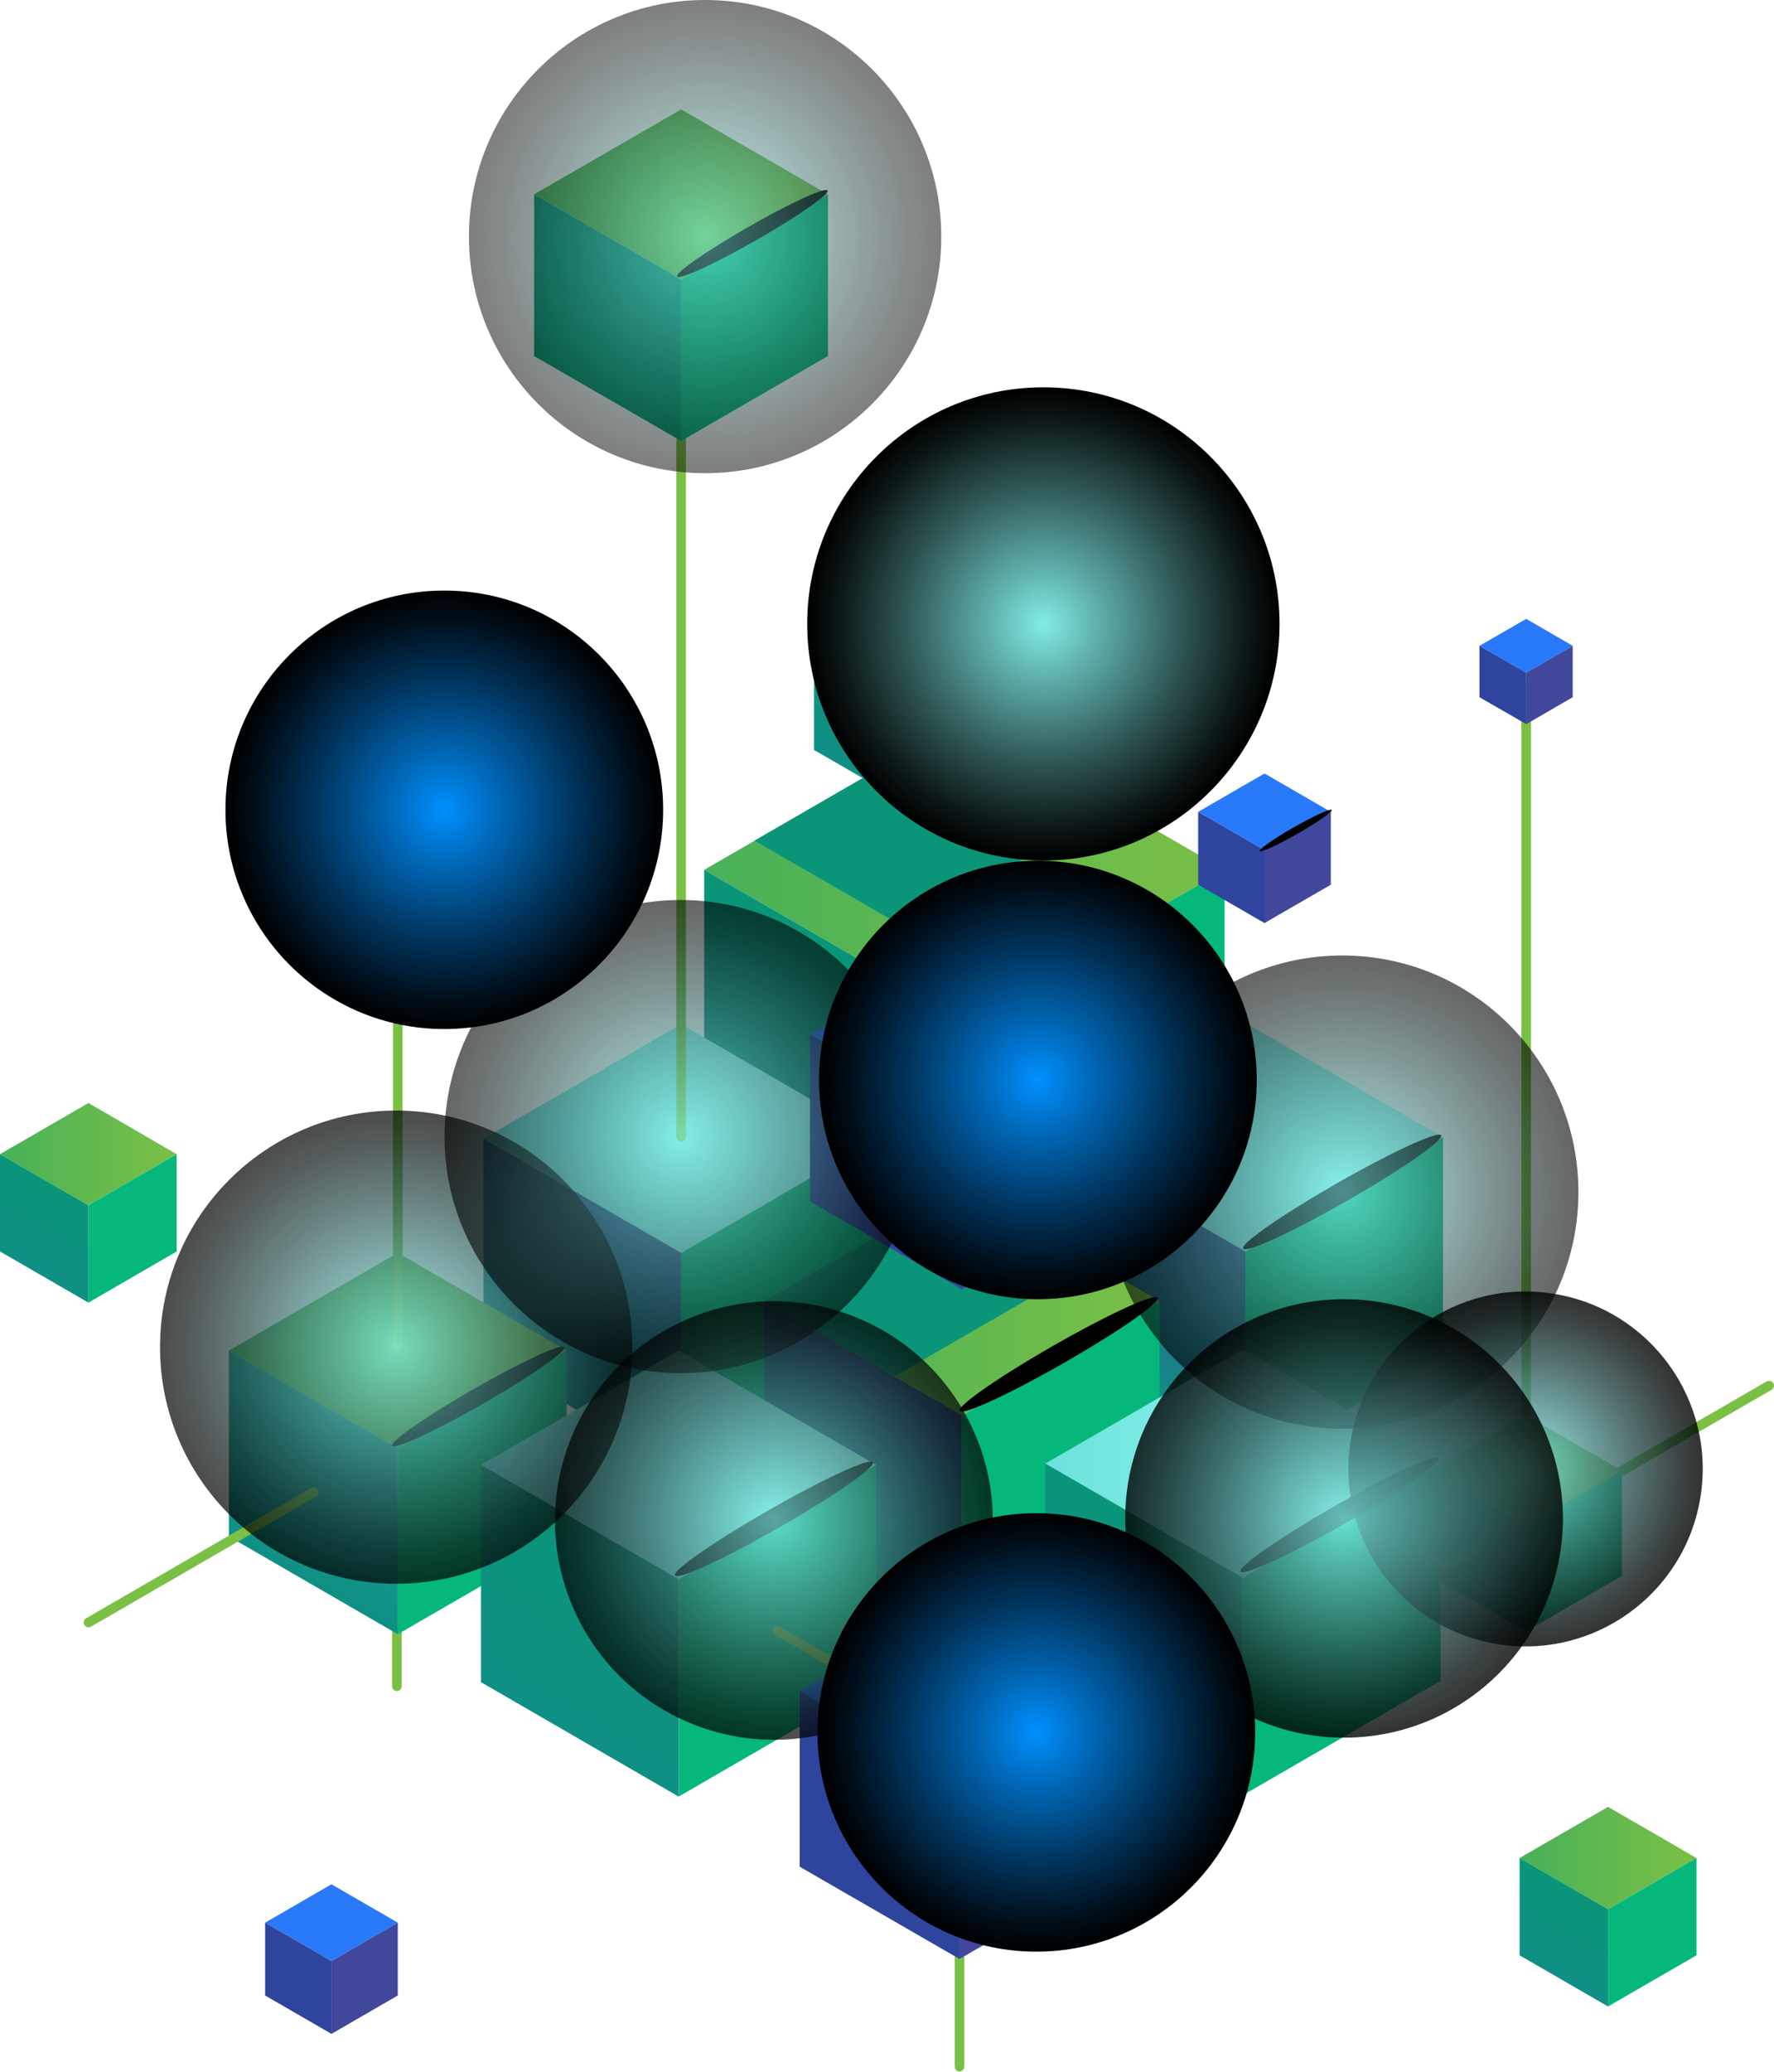 <?xml version="1.0" encoding="UTF-8"?> <svg xmlns="http://www.w3.org/2000/svg" width="413" height="482" viewBox="0 0 413 482" fill="none"><g clip-path="url(#clip0_206_3)"><path d="M223.377 481.949C222.74 481.949 222.262 481.418 222.262 480.833V432.165C222.262 431.528 222.793 431.05 223.377 431.05C223.96 431.05 224.491 431.581 224.491 432.165V480.833C224.491 481.471 223.96 481.949 223.377 481.949Z" fill="#7AC045"></path><path d="M92.397 393.433C91.76 393.433 91.282 392.902 91.282 392.317V356.932C91.282 356.294 91.813 355.816 92.397 355.816C92.981 355.816 93.511 356.347 93.511 356.932V392.317C93.511 392.955 92.981 393.433 92.397 393.433Z" fill="#7AC045"></path><path d="M366.138 349.919C365.767 349.919 365.395 349.706 365.183 349.334C364.864 348.803 365.077 348.112 365.607 347.793L411.302 321.387C411.832 321.068 412.522 321.281 412.841 321.812C413.159 322.344 412.947 323.034 412.416 323.353L366.722 349.759C366.722 349.759 366.35 349.919 366.138 349.919Z" fill="#7AC045"></path><path d="M377.601 342.161L355.311 329.304L333.021 342.161L355.311 355.019L377.601 342.161Z" fill="url(#paint0_linear_206_3)"></path><path d="M355.311 379.513L333.021 366.655V342.161L355.311 355.019V379.513Z" fill="url(#paint1_linear_206_3)"></path><path d="M377.601 366.655L355.312 379.513V355.019L377.601 342.161V366.655Z" fill="#06B77C"></path><path d="M318.002 376.325C317.631 376.325 317.259 376.112 317.047 375.74C316.729 375.209 316.941 374.518 317.472 374.199L342.893 359.482C343.423 359.163 344.113 359.376 344.432 359.907C344.75 360.439 344.538 361.129 344.007 361.448L318.586 376.165C318.586 376.165 318.215 376.325 318.002 376.325Z" fill="#7AC045"></path><path d="M285.099 202.374L224.544 167.36L163.937 202.374L224.544 237.387L285.099 202.374Z" fill="url(#paint2_linear_206_3)"></path><path d="M224.544 303.907L163.937 268.947V202.374L224.544 237.387V303.907Z" fill="url(#paint3_linear_206_3)"></path><path d="M285.099 268.947L224.544 303.907V237.387L285.099 202.374V268.947Z" fill="#06B77C"></path><path d="M245.72 195.573L210.693 175.33L175.666 195.573L210.693 215.816L245.72 195.573Z" fill="#0A9579"></path><path d="M259.518 136.013L224.544 115.77L189.517 136.013L224.544 156.256L259.518 136.013Z" fill="url(#paint4_linear_206_3)"></path><path d="M224.544 194.723L189.517 174.48V136.013L224.544 156.256V194.723Z" fill="url(#paint5_linear_206_3)"></path><path d="M259.518 174.48L224.544 194.723V156.256L259.518 136.013V174.48Z" fill="#06B77C"></path><path d="M335.94 264.59L289.928 237.971L243.915 264.59L289.928 291.156L335.94 264.59Z" fill="url(#paint6_linear_206_3)"></path><path d="M289.928 341.736L243.915 315.118V264.59L289.928 291.156V341.736Z" fill="url(#paint7_linear_206_3)"></path><path d="M335.94 315.118L289.928 341.736V291.156L335.94 264.59V315.118Z" fill="#06B77C"></path><path d="M204.589 264.909L158.577 238.29L112.564 264.909L158.577 291.474L204.589 264.909Z" fill="url(#paint8_linear_206_3)"></path><path d="M158.577 342.055L112.564 315.49V264.909L158.577 291.474V342.055Z" fill="url(#paint9_linear_206_3)"></path><path d="M204.589 315.49L158.577 342.055V291.474L204.589 264.909V315.49Z" fill="#06B77C"></path><path d="M269.973 302.685L223.96 276.12L177.948 302.685L223.96 329.304L269.973 302.685Z" fill="url(#paint10_linear_206_3)"></path><path d="M223.96 379.831L177.948 353.266V302.685L223.96 329.304V379.831Z" fill="url(#paint11_linear_206_3)"></path><path d="M269.973 353.266L223.96 379.831V329.304L269.973 302.685V353.266Z" fill="#06B77C"></path><path d="M177.948 302.685L208.251 320.218L242.907 300.188L212.603 282.655L177.948 302.685Z" fill="#0A9579"></path><path d="M259.359 240.628L223.961 220.173L188.562 240.628L223.961 261.083L259.359 240.628Z" fill="#2979FB"></path><path d="M223.961 299.975L188.562 279.52V240.628L223.961 261.084V299.975Z" fill="#2F449D"></path><path d="M259.359 279.52L223.96 299.975V261.084L259.359 240.628V279.52Z" fill="#41479B"></path><path d="M335.357 340.514L289.344 313.896L243.332 340.514L289.344 367.08L335.357 340.514Z" fill="url(#paint12_linear_206_3)"></path><path d="M289.344 417.661L243.332 391.042V340.514L289.344 367.08V417.661Z" fill="url(#paint13_linear_206_3)"></path><path d="M335.357 391.042L289.344 417.661V367.08L335.357 340.514V391.042Z" fill="#06B77C"></path><path d="M394.956 432.272L374.364 420.37L353.772 432.272L374.364 444.173L394.956 432.272Z" fill="url(#paint14_linear_206_3)"></path><path d="M374.364 466.807L353.772 454.905V432.272L374.364 444.173V466.807Z" fill="url(#paint15_linear_206_3)"></path><path d="M394.956 454.905L374.364 466.807V444.173L394.956 432.272V454.905Z" fill="#06B77C"></path><path d="M41.13 268.522L20.592 256.62L0 268.522L20.592 280.423L41.13 268.522Z" fill="url(#paint16_linear_206_3)"></path><path d="M20.592 303.057L0 291.156V268.522L20.592 280.423V303.057Z" fill="url(#paint17_linear_206_3)"></path><path d="M41.13 291.156L20.592 303.057V280.423L41.13 268.522V291.156Z" fill="#06B77C"></path><path d="M92.609 447.308L77.165 438.382L61.722 447.308L77.165 456.234L92.609 447.308Z" fill="#2979FB"></path><path d="M77.165 473.183L61.722 464.257V447.308L77.165 456.234V473.183Z" fill="#2F449D"></path><path d="M92.609 464.257L77.165 473.183V456.234L92.609 447.308V464.257Z" fill="#41479B"></path><path d="M309.83 188.878L294.386 179.952L278.942 188.878L294.386 197.804L309.83 188.878Z" fill="#2979FB"></path><path d="M294.386 214.753L278.942 205.827V188.878L294.386 197.804V214.753Z" fill="#2F449D"></path><path d="M309.83 205.827L294.386 214.753V197.804L309.83 188.878V205.827Z" fill="#41479B"></path><path d="M131.935 314.215L92.609 291.474L53.284 314.215L92.609 336.955L131.935 314.215Z" fill="url(#paint18_linear_206_3)"></path><path d="M92.609 380.203L53.284 357.463V314.215L92.609 336.955V380.203Z" fill="url(#paint19_linear_206_3)"></path><path d="M131.935 357.463L92.609 380.203V336.955L131.935 314.215V357.463Z" fill="#06B77C"></path><path d="M204.005 340.833L157.993 314.215L111.98 340.833L157.993 367.399L204.005 340.833Z" fill="url(#paint20_linear_206_3)"></path><path d="M157.993 417.979L111.98 391.361V340.833L157.993 367.399V417.979Z" fill="url(#paint21_linear_206_3)"></path><path d="M204.005 391.361L157.993 417.979V367.399L204.005 340.833V391.361Z" fill="#06B77C"></path><path d="M225.553 406.291C225.553 406.291 225.181 406.291 224.969 406.131L180.389 380.363C179.858 380.044 179.646 379.353 179.965 378.822C180.283 378.291 180.973 378.078 181.504 378.397L226.083 404.165C226.614 404.484 226.826 405.175 226.508 405.706C226.296 406.078 225.924 406.291 225.553 406.291Z" fill="#7AC045"></path><path d="M260.58 393.38L223.377 371.862L186.174 393.38L223.377 414.898L260.58 393.38Z" fill="#2979FB"></path><path d="M223.377 455.756L186.174 434.291V393.38L223.377 414.898V455.756Z" fill="#2F449D"></path><path d="M260.58 434.291L223.377 455.756V414.898L260.58 393.38V434.291Z" fill="#41479B"></path><path d="M158.577 265.6C157.94 265.6 157.462 265.068 157.462 264.484V83.36C157.462 82.723 157.993 82.245 158.577 82.245C159.161 82.245 159.691 82.776 159.691 83.36V264.431C159.691 265.068 159.161 265.547 158.577 265.547V265.6Z" fill="#7AC045"></path><path d="M92.609 314.64C91.972 314.64 91.495 314.108 91.495 313.524V182.503C91.495 181.865 92.025 181.387 92.609 181.387C93.193 181.387 93.724 181.918 93.724 182.503V313.524C93.724 314.161 93.193 314.64 92.609 314.64Z" fill="#7AC045"></path><path d="M192.754 45.212L158.577 25.447L124.346 45.212L158.577 64.977L192.754 45.212Z" fill="url(#paint22_linear_206_3)"></path><path d="M158.577 102.594L124.346 82.829V45.212L158.577 64.977V102.594Z" fill="url(#paint23_linear_206_3)"></path><path d="M192.755 82.829L158.577 102.594V64.977L192.755 45.212V82.829Z" fill="#06B77C"></path><path d="M114.793 182.503L92.609 169.698L70.425 182.503L92.609 195.36L114.793 182.503Z" fill="#2979FB"></path><path d="M92.609 219.694L70.425 206.89V182.503L92.609 195.36V219.694Z" fill="#2F449D"></path><path d="M114.793 206.89L92.609 219.694V195.36L114.793 182.503V206.89Z" fill="#41479B"></path><path d="M20.592 378.609C20.22 378.609 19.849 378.397 19.636 378.025C19.318 377.494 19.53 376.803 20.061 376.484L72.442 346.199C72.973 345.881 73.663 346.093 73.981 346.624C74.3 347.156 74.088 347.846 73.557 348.165L21.175 378.45C21.175 378.45 20.804 378.609 20.592 378.609Z" fill="#7AC045"></path><path d="M355.312 342.374C354.675 342.374 354.197 341.843 354.197 341.258V159.391C354.197 158.753 354.728 158.275 355.312 158.275C355.896 158.275 356.426 158.806 356.426 159.391V341.311C356.426 341.949 355.896 342.427 355.312 342.427V342.374Z" fill="#7AC045"></path><path d="M366.138 150.252L355.312 143.983L344.432 150.252L355.312 156.522L366.138 150.252Z" fill="#2979FB"></path><path d="M355.312 168.476L344.432 162.207V150.252L355.312 156.522V168.476Z" fill="#2F449D"></path><path d="M366.138 162.207L355.312 168.476V156.522L366.138 150.252V162.207Z" fill="#41479B"></path><path style="mix-blend-mode:color-dodge" d="M259.518 135.057C260.526 135.641 253.521 140.582 243.862 146.161C234.256 151.74 225.606 155.778 224.65 155.193C223.642 154.609 230.647 149.668 240.306 144.089C249.965 138.51 258.563 134.472 259.518 135.057Z" fill="url(#paint24_radial_206_3)"></path><path style="mix-blend-mode:color-dodge" d="M335.41 264.059C336.684 264.803 327.502 271.338 314.818 278.67C302.134 286.002 290.83 291.315 289.503 290.571C288.177 289.827 297.411 283.292 310.095 275.96C322.779 268.628 334.083 263.315 335.41 264.059Z" fill="url(#paint25_radial_206_3)"></path><path style="mix-blend-mode:color-dodge" d="M334.826 339.186C336.153 339.93 326.919 346.465 314.235 353.797C301.551 361.129 290.247 366.442 288.92 365.699C287.646 364.955 296.827 358.42 309.511 351.087C322.195 343.755 333.5 338.442 334.826 339.186Z" fill="url(#paint26_radial_206_3)"></path><path style="mix-blend-mode:color-dodge" d="M260.208 239.406C261.27 240.044 253.681 245.41 243.226 251.467C232.771 257.524 223.43 261.934 222.369 261.296C221.307 260.658 228.896 255.292 239.351 249.235C249.806 243.178 259.147 238.768 260.208 239.406Z" fill="url(#paint27_radial_206_3)"></path><path style="mix-blend-mode:color-dodge" d="M260.208 392.848C261.27 393.486 253.681 398.852 243.226 404.909C232.771 410.966 223.43 415.376 222.369 414.738C221.307 414.101 228.896 408.735 239.351 402.678C249.806 396.621 259.147 392.211 260.208 392.848Z" fill="url(#paint28_radial_206_3)"></path><path style="mix-blend-mode:color-dodge" d="M116.385 181.121C117.128 181.546 111.98 185.159 104.922 189.25C97.863 193.341 91.601 196.264 90.858 195.839C90.115 195.414 95.263 191.801 102.321 187.71C109.38 183.618 115.642 180.696 116.385 181.121Z" fill="url(#paint29_radial_206_3)"></path><path style="mix-blend-mode:color-dodge" d="M309.989 188.4C310.467 188.666 307.123 191.057 302.506 193.713C297.889 196.37 293.802 198.283 293.325 198.017C292.847 197.751 296.191 195.36 300.808 192.704C305.425 190.047 309.511 188.135 309.989 188.4Z" fill="url(#paint30_radial_206_3)"></path><path style="mix-blend-mode:color-dodge" d="M203.156 340.089C204.43 340.833 195.249 347.368 182.565 354.7C169.881 362.032 158.577 367.346 157.25 366.602C155.923 365.858 165.157 359.323 177.841 351.991C190.526 344.659 201.83 339.346 203.156 340.089Z" fill="url(#paint31_radial_206_3)"></path><path style="mix-blend-mode:color-dodge" d="M131.245 313.364C132.36 314.002 124.346 319.687 113.36 326.063C102.374 332.438 92.503 337.061 91.389 336.423C90.274 335.786 98.288 330.101 109.274 323.725C120.312 317.349 130.131 312.727 131.245 313.364Z" fill="url(#paint32_radial_206_3)"></path><path style="mix-blend-mode:color-dodge" d="M269.389 301.835C270.716 302.579 261.482 309.114 248.798 316.446C236.114 323.778 224.81 329.091 223.483 328.347C222.209 327.604 231.39 321.068 244.074 313.736C256.758 306.404 268.063 301.091 269.389 301.835Z" fill="url(#paint33_radial_206_3)"></path><path style="mix-blend-mode:color-dodge" d="M192.595 44.256C193.604 44.84 186.598 49.781 176.939 55.36C167.333 60.939 158.683 64.977 157.727 64.392C156.719 63.808 163.724 58.867 173.383 53.288C182.989 47.709 191.64 43.671 192.595 44.256Z" fill="url(#paint34_radial_206_3)"></path><g opacity="0.6"><path style="mix-blend-mode:color-dodge" d="M312.483 332.385C342.849 332.385 367.465 307.741 367.465 277.342C367.465 246.942 342.849 222.298 312.483 222.298C282.118 222.298 257.501 246.942 257.501 277.342C257.501 307.741 282.118 332.385 312.483 332.385Z" fill="url(#paint35_radial_206_3)"></path></g><g opacity="0.8"><path style="mix-blend-mode:color-dodge" d="M395.869 348.352C399.51 325.845 384.237 304.645 361.756 301C339.275 297.354 318.098 312.644 314.457 335.151C310.816 357.658 326.089 378.858 348.57 382.503C371.051 386.148 392.228 370.858 395.869 348.352Z" fill="url(#paint36_radial_206_3)"></path></g><g opacity="0.7"><path style="mix-blend-mode:color-dodge" d="M92.238 368.461C122.603 368.461 147.219 343.817 147.219 313.418C147.219 283.018 122.603 258.374 92.238 258.374C61.872 258.374 37.256 283.018 37.256 313.418C37.256 343.817 61.872 368.461 92.238 368.461Z" fill="url(#paint37_radial_206_3)"></path></g><g opacity="0.6"><path style="mix-blend-mode:color-dodge" d="M158.471 319.475C188.836 319.475 213.452 294.831 213.452 264.431C213.452 234.031 188.836 209.387 158.471 209.387C128.105 209.387 103.489 234.031 103.489 264.431C103.489 294.831 128.105 319.475 158.471 319.475Z" fill="url(#paint38_radial_206_3)"></path></g><path style="mix-blend-mode:color-dodge" d="M199.785 400.827C225.755 389.984 238.027 360.117 227.195 334.118C216.364 308.119 186.531 295.833 160.561 306.677C134.591 317.52 122.319 347.387 133.151 373.386C143.982 399.385 173.815 411.671 199.785 400.827Z" fill="url(#paint39_radial_206_3)" fill-opacity="0.7"></path><g opacity="0.8"><path style="mix-blend-mode:color-dodge" d="M312.908 404.272C341.046 404.272 363.856 381.436 363.856 353.266C363.856 325.096 341.046 302.26 312.908 302.26C284.77 302.26 261.959 325.096 261.959 353.266C261.959 381.436 284.77 404.272 312.908 404.272Z" fill="url(#paint40_radial_206_3)"></path></g><path style="mix-blend-mode:color-dodge" d="M241.633 302.26C269.771 302.26 292.581 279.424 292.581 251.254C292.581 223.085 269.771 200.248 241.633 200.248C213.495 200.248 190.685 223.085 190.685 251.254C190.685 279.424 213.495 302.26 241.633 302.26Z" fill="url(#paint41_radial_206_3)"></path><path style="mix-blend-mode:color-dodge" d="M241.261 454.055C269.399 454.055 292.21 431.219 292.21 403.05C292.21 374.88 269.399 352.044 241.261 352.044C213.123 352.044 190.313 374.88 190.313 403.05C190.313 431.219 213.123 454.055 241.261 454.055Z" fill="url(#paint42_radial_206_3)"></path><path style="mix-blend-mode:color-dodge" d="M103.436 239.406C131.574 239.406 154.384 216.57 154.384 188.4C154.384 160.231 131.574 137.394 103.436 137.394C75.298 137.394 52.487 160.231 52.487 188.4C52.487 216.57 75.298 239.406 103.436 239.406Z" fill="url(#paint43_radial_206_3)"></path><path style="mix-blend-mode:color-dodge" d="M242.907 200.195C273.272 200.195 297.888 175.551 297.888 145.152C297.888 114.752 273.272 90.108 242.907 90.108C212.541 90.108 187.925 114.752 187.925 145.152C187.925 175.551 212.541 200.195 242.907 200.195Z" fill="url(#paint44_radial_206_3)"></path><path style="mix-blend-mode:color-dodge" d="M164.154 110.087C194.519 110.087 219.135 85.444 219.135 55.044C219.135 24.644 194.519 0 164.154 0C133.788 0 109.172 24.644 109.172 55.044C109.172 85.444 133.788 110.087 164.154 110.087Z" fill="url(#paint45_radial_206_3)" fill-opacity="0.5"></path></g><defs><linearGradient id="paint0_linear_206_3" x1="333.021" y1="342.161" x2="377.601" y2="342.161" gradientUnits="userSpaceOnUse"><stop stop-color="#48B159"></stop><stop offset="1" stop-color="#7AC045"></stop></linearGradient><linearGradient id="paint1_linear_206_3" x1="349.474" y1="351.672" x2="338.841" y2="369.992" gradientUnits="userSpaceOnUse"><stop stop-color="#0A9579"></stop><stop offset="1" stop-color="#108F85"></stop></linearGradient><linearGradient id="paint2_linear_206_3" x1="163.937" y1="202.374" x2="285.099" y2="202.374" gradientUnits="userSpaceOnUse"><stop stop-color="#48B159"></stop><stop offset="1" stop-color="#7AC045"></stop></linearGradient><linearGradient id="paint3_linear_206_3" x1="208.623" y1="228.195" x2="179.81" y2="278.057" gradientUnits="userSpaceOnUse"><stop stop-color="#0A9579"></stop><stop offset="1" stop-color="#108F85"></stop></linearGradient><linearGradient id="paint4_linear_206_3" x1="189.517" y1="136.013" x2="259.518" y2="136.013" gradientUnits="userSpaceOnUse"><stop stop-color="#48B159"></stop><stop offset="1" stop-color="#7AC045"></stop></linearGradient><linearGradient id="paint5_linear_206_3" x1="215.31" y1="150.943" x2="198.67" y2="179.777" gradientUnits="userSpaceOnUse"><stop stop-color="#0A9579"></stop><stop offset="1" stop-color="#108F85"></stop></linearGradient><linearGradient id="paint6_linear_206_3" x1="243.915" y1="264.59" x2="335.94" y2="264.59" gradientUnits="userSpaceOnUse"><stop stop-color="#6DE1DB"></stop><stop offset="1" stop-color="#9FFFFA"></stop></linearGradient><linearGradient id="paint7_linear_206_3" x1="277.828" y1="284.195" x2="255.925" y2="322.11" gradientUnits="userSpaceOnUse"><stop stop-color="#325C91"></stop><stop offset="1" stop-color="#108F85"></stop></linearGradient><linearGradient id="paint8_linear_206_3" x1="112.564" y1="264.909" x2="204.589" y2="264.909" gradientUnits="userSpaceOnUse"><stop stop-color="#6DE1DB"></stop><stop offset="1" stop-color="#9FFFFA"></stop></linearGradient><linearGradient id="paint9_linear_206_3" x1="146.476" y1="284.514" x2="124.574" y2="322.428" gradientUnits="userSpaceOnUse"><stop stop-color="#325C91"></stop><stop offset="1" stop-color="#108F85"></stop></linearGradient><linearGradient id="paint10_linear_206_3" x1="177.948" y1="302.685" x2="269.973" y2="302.685" gradientUnits="userSpaceOnUse"><stop stop-color="#48B159"></stop><stop offset="1" stop-color="#7AC045"></stop></linearGradient><linearGradient id="paint11_linear_206_3" x1="211.86" y1="322.29" x2="189.958" y2="360.205" gradientUnits="userSpaceOnUse"><stop stop-color="#325C91"></stop><stop offset="1" stop-color="#108F85"></stop></linearGradient><linearGradient id="paint12_linear_206_3" x1="243.332" y1="340.514" x2="335.357" y2="340.514" gradientUnits="userSpaceOnUse"><stop stop-color="#6DE1DB"></stop><stop offset="1" stop-color="#9FFFFA"></stop></linearGradient><linearGradient id="paint13_linear_206_3" x1="277.297" y1="360.12" x2="255.342" y2="398.034" gradientUnits="userSpaceOnUse"><stop stop-color="#0A9579"></stop><stop offset="1" stop-color="#108F85"></stop></linearGradient><linearGradient id="paint14_linear_206_3" x1="353.772" y1="432.272" x2="394.956" y2="432.272" gradientUnits="userSpaceOnUse"><stop stop-color="#48B159"></stop><stop offset="1" stop-color="#7AC045"></stop></linearGradient><linearGradient id="paint15_linear_206_3" x1="368.951" y1="441.038" x2="359.169" y2="458.031" gradientUnits="userSpaceOnUse"><stop stop-color="#0A9579"></stop><stop offset="1" stop-color="#108F85"></stop></linearGradient><linearGradient id="paint16_linear_206_3" x1="0" y1="268.522" x2="41.13" y2="268.522" gradientUnits="userSpaceOnUse"><stop stop-color="#48B159"></stop><stop offset="1" stop-color="#7AC045"></stop></linearGradient><linearGradient id="paint17_linear_206_3" x1="15.178" y1="277.288" x2="5.397" y2="294.281" gradientUnits="userSpaceOnUse"><stop stop-color="#0A9579"></stop><stop offset="1" stop-color="#108F85"></stop></linearGradient><linearGradient id="paint18_linear_206_3" x1="53.284" y1="314.215" x2="131.935" y2="314.215" gradientUnits="userSpaceOnUse"><stop stop-color="#48B159"></stop><stop offset="1" stop-color="#7AC045"></stop></linearGradient><linearGradient id="paint19_linear_206_3" x1="82.261" y1="331.004" x2="63.548" y2="363.396" gradientUnits="userSpaceOnUse"><stop stop-color="#1C9B91"></stop><stop offset="1" stop-color="#108F85"></stop></linearGradient><linearGradient id="paint20_linear_206_3" x1="111.98" y1="340.833" x2="204.005" y2="340.833" gradientUnits="userSpaceOnUse"><stop stop-color="#6DE1DB"></stop><stop offset="1" stop-color="#9FFFFA"></stop></linearGradient><linearGradient id="paint21_linear_206_3" x1="145.946" y1="360.439" x2="123.99" y2="398.353" gradientUnits="userSpaceOnUse"><stop stop-color="#0A9579"></stop><stop offset="1" stop-color="#108F85"></stop></linearGradient><linearGradient id="paint22_linear_206_3" x1="124.346" y1="45.212" x2="192.754" y2="45.212" gradientUnits="userSpaceOnUse"><stop stop-color="#48B159"></stop><stop offset="1" stop-color="#7AC045"></stop></linearGradient><linearGradient id="paint23_linear_206_3" x1="149.608" y1="59.823" x2="133.287" y2="88.02" gradientUnits="userSpaceOnUse"><stop stop-color="#0A9579"></stop><stop offset="1" stop-color="#069E75"></stop></linearGradient><radialGradient id="paint24_radial_206_3" cx="0" cy="0" r="1" gradientUnits="userSpaceOnUse" gradientTransform="translate(391.369 67.725) rotate(-30.028) scale(20.085 1.748)"><stop stop-color="#81EDE7"></stop><stop offset="0.21" stop-color="#62B5B0"></stop><stop offset="0.6" stop-color="#2D5452"></stop><stop offset="0.87" stop-color="#0C1717"></stop><stop offset="1"></stop></radialGradient><radialGradient id="paint25_radial_206_3" cx="0" cy="0" r="1" gradientUnits="userSpaceOnUse" gradientTransform="translate(385.45 239.541) rotate(-30.028) scale(26.373 2.295)"><stop stop-color="#81EDE7"></stop><stop offset="0.21" stop-color="#62B5B0"></stop><stop offset="0.6" stop-color="#2D5452"></stop><stop offset="0.87" stop-color="#0C1717"></stop><stop offset="1"></stop></radialGradient><radialGradient id="paint26_radial_206_3" cx="0" cy="0" r="1" gradientUnits="userSpaceOnUse" gradientTransform="translate(351.96 331.776) rotate(-30.028) scale(26.373 2.295)"><stop stop-color="#81EDE7"></stop><stop offset="0.21" stop-color="#62B5B0"></stop><stop offset="0.6" stop-color="#2D5452"></stop><stop offset="0.87" stop-color="#0C1717"></stop><stop offset="1"></stop></radialGradient><radialGradient id="paint27_radial_206_3" cx="0" cy="0" r="1" gradientUnits="userSpaceOnUse" gradientTransform="translate(344.482 196.852) rotate(-30.028) scale(21.794 1.896)"><stop stop-color="#81EDE7"></stop><stop offset="0.21" stop-color="#62B5B0"></stop><stop offset="0.6" stop-color="#2D5452"></stop><stop offset="0.87" stop-color="#0C1717"></stop><stop offset="1"></stop></radialGradient><radialGradient id="paint28_radial_206_3" cx="0" cy="0" r="1" gradientUnits="userSpaceOnUse" gradientTransform="translate(276.998 385.338) rotate(-30.028) scale(21.794 1.896)"><stop stop-color="#81EDE7"></stop><stop offset="0.21" stop-color="#62B5B0"></stop><stop offset="0.6" stop-color="#2D5452"></stop><stop offset="0.87" stop-color="#0C1717"></stop><stop offset="1"></stop></radialGradient><radialGradient id="paint29_radial_206_3" cx="0" cy="0" r="1" gradientUnits="userSpaceOnUse" gradientTransform="translate(269.621 102.359) rotate(-30.028) scale(14.652 1.275)"><stop stop-color="#81EDE7"></stop><stop offset="0.21" stop-color="#62B5B0"></stop><stop offset="0.6" stop-color="#2D5452"></stop><stop offset="0.87" stop-color="#0C1717"></stop><stop offset="1"></stop></radialGradient><radialGradient id="paint30_radial_206_3" cx="0" cy="0" r="1" gradientUnits="userSpaceOnUse" gradientTransform="translate(414.397 134.784) rotate(-30.028) scale(9.585 0.834)"><stop stop-color="#81EDE7"></stop><stop offset="0.21" stop-color="#62B5B0"></stop><stop offset="0.6" stop-color="#2D5452"></stop><stop offset="0.87" stop-color="#0C1717"></stop><stop offset="1"></stop></radialGradient><radialGradient id="paint31_radial_206_3" cx="0" cy="0" r="1" gradientUnits="userSpaceOnUse" gradientTransform="translate(253.88 315.19) rotate(-30.028) scale(26.373 2.295)"><stop stop-color="#81EDE7"></stop><stop offset="0.21" stop-color="#62B5B0"></stop><stop offset="0.6" stop-color="#2D5452"></stop><stop offset="0.87" stop-color="#0C1717"></stop><stop offset="1"></stop></radialGradient><radialGradient id="paint32_radial_206_3" cx="0" cy="0" r="1" gradientUnits="userSpaceOnUse" gradientTransform="translate(215.308 270.913) rotate(-30.028) scale(22.954 1.997)"><stop stop-color="#81EDE7"></stop><stop offset="0.21" stop-color="#62B5B0"></stop><stop offset="0.6" stop-color="#2D5452"></stop><stop offset="0.87" stop-color="#0C1717"></stop><stop offset="1"></stop></radialGradient><radialGradient id="paint33_radial_206_3" cx="0" cy="0" r="1" gradientUnits="userSpaceOnUse" gradientTransform="translate(319.843 277.063) rotate(-30.028) scale(26.373 2.295)"><stop stop-color="#81EDE7"></stop><stop offset="0.21" stop-color="#62B5B0"></stop><stop offset="0.6" stop-color="#2D5452"></stop><stop offset="0.87" stop-color="#0C1717"></stop><stop offset="1"></stop></radialGradient><radialGradient id="paint34_radial_206_3" cx="0" cy="0" r="1" gradientUnits="userSpaceOnUse" gradientTransform="translate(381.583 -52.749) rotate(-30.028) scale(20.085 1.748)"><stop stop-color="#81EDE7"></stop><stop offset="0.21" stop-color="#62B5B0"></stop><stop offset="0.6" stop-color="#2D5452"></stop><stop offset="0.87" stop-color="#0C1717"></stop><stop offset="1"></stop></radialGradient><radialGradient id="paint35_radial_206_3" cx="0" cy="0" r="1" gradientUnits="userSpaceOnUse" gradientTransform="translate(312.483 277.342) scale(54.982 55.044)"><stop stop-color="#81EDE7"></stop><stop offset="0.21" stop-color="#62B5B0"></stop><stop offset="0.6" stop-color="#2D5452"></stop><stop offset="0.87" stop-color="#0C1717"></stop><stop offset="1"></stop></radialGradient><radialGradient id="paint36_radial_206_3" cx="0" cy="0" r="1" gradientUnits="userSpaceOnUse" gradientTransform="translate(355.166 341.77) scale(41.236 41.283)"><stop stop-color="#81EDE7"></stop><stop offset="0.21" stop-color="#62B5B0"></stop><stop offset="0.6" stop-color="#2D5452"></stop><stop offset="0.87" stop-color="#0C1717"></stop><stop offset="1"></stop></radialGradient><radialGradient id="paint37_radial_206_3" cx="0" cy="0" r="1" gradientUnits="userSpaceOnUse" gradientTransform="translate(92.238 313.418) scale(54.982 55.044)"><stop stop-color="#81EDE7"></stop><stop offset="0.21" stop-color="#62B5B0"></stop><stop offset="0.6" stop-color="#2D5452"></stop><stop offset="0.87" stop-color="#0C1717"></stop><stop offset="1"></stop></radialGradient><radialGradient id="paint38_radial_206_3" cx="0" cy="0" r="1" gradientUnits="userSpaceOnUse" gradientTransform="translate(158.471 264.431) scale(54.982 55.044)"><stop stop-color="#81EDE7"></stop><stop offset="0.21" stop-color="#62B5B0"></stop><stop offset="0.6" stop-color="#2D5452"></stop><stop offset="0.87" stop-color="#0C1717"></stop><stop offset="1"></stop></radialGradient><radialGradient id="paint39_radial_206_3" cx="0" cy="0" r="1" gradientUnits="userSpaceOnUse" gradientTransform="translate(180.163 353.75) scale(50.948 51.006)"><stop stop-color="#81EDE7"></stop><stop offset="0.21" stop-color="#62B5B0"></stop><stop offset="0.6" stop-color="#2D5452"></stop><stop offset="0.87" stop-color="#0C1717"></stop><stop offset="1"></stop></radialGradient><radialGradient id="paint40_radial_206_3" cx="0" cy="0" r="1" gradientUnits="userSpaceOnUse" gradientTransform="translate(312.908 353.266) scale(50.948 51.006)"><stop stop-color="#81EDE7"></stop><stop offset="0.21" stop-color="#62B5B0"></stop><stop offset="0.6" stop-color="#2D5452"></stop><stop offset="0.87" stop-color="#0C1717"></stop><stop offset="1"></stop></radialGradient><radialGradient id="paint41_radial_206_3" cx="0" cy="0" r="1" gradientUnits="userSpaceOnUse" gradientTransform="translate(241.633 251.254) scale(50.948 51.006)"><stop stop-color="#0090FF"></stop><stop offset="0.26" stop-color="#0066B4"></stop><stop offset="0.63" stop-color="#002F54"></stop><stop offset="0.88" stop-color="#000D17"></stop><stop offset="1"></stop></radialGradient><radialGradient id="paint42_radial_206_3" cx="0" cy="0" r="1" gradientUnits="userSpaceOnUse" gradientTransform="translate(241.261 403.05) scale(50.948 51.006)"><stop stop-color="#0090FF"></stop><stop offset="0.26" stop-color="#0066B4"></stop><stop offset="0.63" stop-color="#002F54"></stop><stop offset="0.88" stop-color="#000D17"></stop><stop offset="1"></stop></radialGradient><radialGradient id="paint43_radial_206_3" cx="0" cy="0" r="1" gradientUnits="userSpaceOnUse" gradientTransform="translate(103.436 188.4) scale(50.948 51.006)"><stop stop-color="#0090FF"></stop><stop offset="0.26" stop-color="#0066B4"></stop><stop offset="0.63" stop-color="#002F54"></stop><stop offset="0.88" stop-color="#000D17"></stop><stop offset="1"></stop></radialGradient><radialGradient id="paint44_radial_206_3" cx="0" cy="0" r="1" gradientUnits="userSpaceOnUse" gradientTransform="translate(242.907 145.152) scale(54.982 55.044)"><stop stop-color="#81EDE7"></stop><stop offset="0.21" stop-color="#62B5B0"></stop><stop offset="0.6" stop-color="#2D5452"></stop><stop offset="0.87" stop-color="#0C1717"></stop><stop offset="1"></stop></radialGradient><radialGradient id="paint45_radial_206_3" cx="0" cy="0" r="1" gradientUnits="userSpaceOnUse" gradientTransform="translate(164.154 55.044) scale(54.982 55.044)"><stop stop-color="#81EDE7"></stop><stop offset="0.21" stop-color="#62B5B0"></stop><stop offset="0.6" stop-color="#2D5452"></stop><stop offset="0.87" stop-color="#0C1717"></stop><stop offset="1"></stop></radialGradient><clipPath id="clip0_206_3"><rect width="413" height="482" fill="white"></rect></clipPath></defs></svg> 